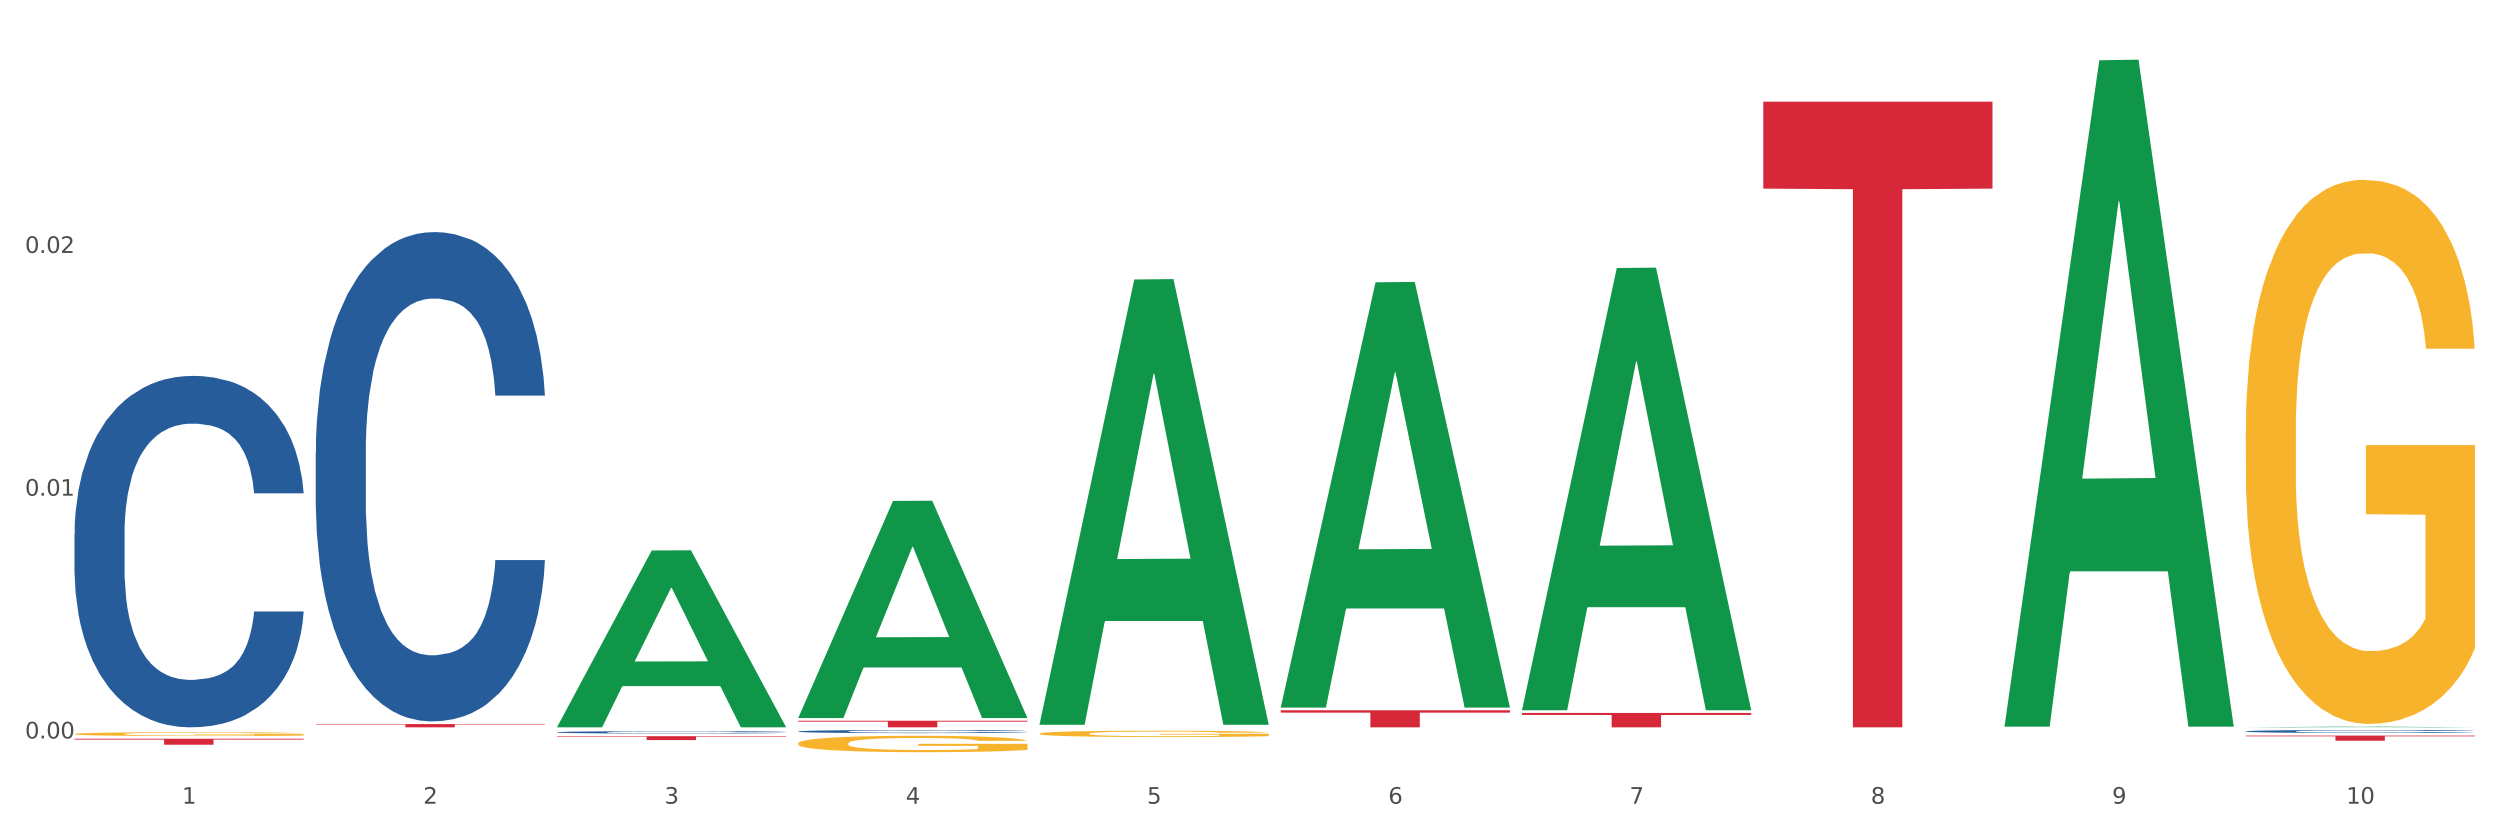 <?xml version="1.0" encoding="utf-8" standalone="no"?>
<!DOCTYPE svg PUBLIC "-//W3C//DTD SVG 1.1//EN"
  "http://www.w3.org/Graphics/SVG/1.1/DTD/svg11.dtd">
<svg xmlns:xlink="http://www.w3.org/1999/xlink" width="1080pt" height="360pt" viewBox="0 0 1080 360" xmlns="http://www.w3.org/2000/svg" version="1.1">
 <rect x="0" y="0" width="1080" height="360" fill="#333333" stroke="none"/>
 <defs>
  <style type="text/css">*{stroke-linejoin: round; stroke-linecap: butt}</style>
 </defs>
 <g id="figure_1">
  <g id="patch_1">
   <path d="M 0 360 
L 1080 360 
L 1080 0 
L 0 0 
z
" style="fill: #ffffff; stroke: #ffffff; stroke-linejoin: miter"/>
  </g>
  <g id="axes_1">
   <g id="matplotlib.axis_1">
    <g id="xtick_1">
     <g id="text_1">
      <!-- 1 -->
      <g style="fill: #4d4d4d" transform="translate(78.627 347.204) scale(0.096 -0.096)">
       <defs>
        <path id="DejaVuSans-31" d="M 794 531 
L 1825 531 
L 1825 4091 
L 703 3866 
L 703 4441 
L 1819 4666 
L 2450 4666 
L 2450 531 
L 3481 531 
L 3481 0 
L 794 0 
L 794 531 
z
" transform="scale(0.016)"/>
       </defs>
       <use xlink:href="#DejaVuSans-31"/>
      </g>
     </g>
    </g>
    <g id="xtick_2">
     <g id="text_2">
      <!-- 2 -->
      <g style="fill: #4d4d4d" transform="translate(182.851 347.204) scale(0.096 -0.096)">
       <defs>
        <path id="DejaVuSans-32" d="M 1228 531 
L 3431 531 
L 3431 0 
L 469 0 
L 469 531 
Q 828 903 1448 1529 
Q 2069 2156 2228 2338 
Q 2531 2678 2651 2914 
Q 2772 3150 2772 3378 
Q 2772 3750 2511 3984 
Q 2250 4219 1831 4219 
Q 1534 4219 1204 4116 
Q 875 4013 500 3803 
L 500 4441 
Q 881 4594 1212 4672 
Q 1544 4750 1819 4750 
Q 2544 4750 2975 4387 
Q 3406 4025 3406 3419 
Q 3406 3131 3298 2873 
Q 3191 2616 2906 2266 
Q 2828 2175 2409 1742 
Q 1991 1309 1228 531 
z
" transform="scale(0.016)"/>
       </defs>
       <use xlink:href="#DejaVuSans-32"/>
      </g>
     </g>
    </g>
    <g id="xtick_3">
     <g id="text_3">
      <!-- 3 -->
      <g style="fill: #4d4d4d" transform="translate(287.074 347.204) scale(0.096 -0.096)">
       <defs>
        <path id="DejaVuSans-33" d="M 2597 2516 
Q 3050 2419 3304 2112 
Q 3559 1806 3559 1356 
Q 3559 666 3084 287 
Q 2609 -91 1734 -91 
Q 1441 -91 1130 -33 
Q 819 25 488 141 
L 488 750 
Q 750 597 1062 519 
Q 1375 441 1716 441 
Q 2309 441 2620 675 
Q 2931 909 2931 1356 
Q 2931 1769 2642 2001 
Q 2353 2234 1838 2234 
L 1294 2234 
L 1294 2753 
L 1863 2753 
Q 2328 2753 2575 2939 
Q 2822 3125 2822 3475 
Q 2822 3834 2567 4026 
Q 2313 4219 1838 4219 
Q 1578 4219 1281 4162 
Q 984 4106 628 3988 
L 628 4550 
Q 988 4650 1302 4700 
Q 1616 4750 1894 4750 
Q 2613 4750 3031 4423 
Q 3450 4097 3450 3541 
Q 3450 3153 3228 2886 
Q 3006 2619 2597 2516 
z
" transform="scale(0.016)"/>
       </defs>
       <use xlink:href="#DejaVuSans-33"/>
      </g>
     </g>
    </g>
    <g id="xtick_4">
     <g id="text_4">
      <!-- 4 -->
      <g style="fill: #4d4d4d" transform="translate(391.298 347.204) scale(0.096 -0.096)">
       <defs>
        <path id="DejaVuSans-34" d="M 2419 4116 
L 825 1625 
L 2419 1625 
L 2419 4116 
z
M 2253 4666 
L 3047 4666 
L 3047 1625 
L 3713 1625 
L 3713 1100 
L 3047 1100 
L 3047 0 
L 2419 0 
L 2419 1100 
L 313 1100 
L 313 1709 
L 2253 4666 
z
" transform="scale(0.016)"/>
       </defs>
       <use xlink:href="#DejaVuSans-34"/>
      </g>
     </g>
    </g>
    <g id="xtick_5">
     <g id="text_5">
      <!-- 5 -->
      <g style="fill: #4d4d4d" transform="translate(495.522 347.204) scale(0.096 -0.096)">
       <defs>
        <path id="DejaVuSans-35" d="M 691 4666 
L 3169 4666 
L 3169 4134 
L 1269 4134 
L 1269 2991 
Q 1406 3038 1543 3061 
Q 1681 3084 1819 3084 
Q 2600 3084 3056 2656 
Q 3513 2228 3513 1497 
Q 3513 744 3044 326 
Q 2575 -91 1722 -91 
Q 1428 -91 1123 -41 
Q 819 9 494 109 
L 494 744 
Q 775 591 1075 516 
Q 1375 441 1709 441 
Q 2250 441 2565 725 
Q 2881 1009 2881 1497 
Q 2881 1984 2565 2268 
Q 2250 2553 1709 2553 
Q 1456 2553 1204 2497 
Q 953 2441 691 2322 
L 691 4666 
z
" transform="scale(0.016)"/>
       </defs>
       <use xlink:href="#DejaVuSans-35"/>
      </g>
     </g>
    </g>
    <g id="xtick_6">
     <g id="text_6">
      <!-- 6 -->
      <g style="fill: #4d4d4d" transform="translate(599.745 347.204) scale(0.096 -0.096)">
       <defs>
        <path id="DejaVuSans-36" d="M 2113 2584 
Q 1688 2584 1439 2293 
Q 1191 2003 1191 1497 
Q 1191 994 1439 701 
Q 1688 409 2113 409 
Q 2538 409 2786 701 
Q 3034 994 3034 1497 
Q 3034 2003 2786 2293 
Q 2538 2584 2113 2584 
z
M 3366 4563 
L 3366 3988 
Q 3128 4100 2886 4159 
Q 2644 4219 2406 4219 
Q 1781 4219 1451 3797 
Q 1122 3375 1075 2522 
Q 1259 2794 1537 2939 
Q 1816 3084 2150 3084 
Q 2853 3084 3261 2657 
Q 3669 2231 3669 1497 
Q 3669 778 3244 343 
Q 2819 -91 2113 -91 
Q 1303 -91 875 529 
Q 447 1150 447 2328 
Q 447 3434 972 4092 
Q 1497 4750 2381 4750 
Q 2619 4750 2861 4703 
Q 3103 4656 3366 4563 
z
" transform="scale(0.016)"/>
       </defs>
       <use xlink:href="#DejaVuSans-36"/>
      </g>
     </g>
    </g>
    <g id="xtick_7">
     <g id="text_7">
      <!-- 7 -->
      <g style="fill: #4d4d4d" transform="translate(703.969 347.204) scale(0.096 -0.096)">
       <defs>
        <path id="DejaVuSans-37" d="M 525 4666 
L 3525 4666 
L 3525 4397 
L 1831 0 
L 1172 0 
L 2766 4134 
L 525 4134 
L 525 4666 
z
" transform="scale(0.016)"/>
       </defs>
       <use xlink:href="#DejaVuSans-37"/>
      </g>
     </g>
    </g>
    <g id="xtick_8">
     <g id="text_8">
      <!-- 8 -->
      <g style="fill: #4d4d4d" transform="translate(808.193 347.204) scale(0.096 -0.096)">
       <defs>
        <path id="DejaVuSans-38" d="M 2034 2216 
Q 1584 2216 1326 1975 
Q 1069 1734 1069 1313 
Q 1069 891 1326 650 
Q 1584 409 2034 409 
Q 2484 409 2743 651 
Q 3003 894 3003 1313 
Q 3003 1734 2745 1975 
Q 2488 2216 2034 2216 
z
M 1403 2484 
Q 997 2584 770 2862 
Q 544 3141 544 3541 
Q 544 4100 942 4425 
Q 1341 4750 2034 4750 
Q 2731 4750 3128 4425 
Q 3525 4100 3525 3541 
Q 3525 3141 3298 2862 
Q 3072 2584 2669 2484 
Q 3125 2378 3379 2068 
Q 3634 1759 3634 1313 
Q 3634 634 3220 271 
Q 2806 -91 2034 -91 
Q 1263 -91 848 271 
Q 434 634 434 1313 
Q 434 1759 690 2068 
Q 947 2378 1403 2484 
z
M 1172 3481 
Q 1172 3119 1398 2916 
Q 1625 2713 2034 2713 
Q 2441 2713 2670 2916 
Q 2900 3119 2900 3481 
Q 2900 3844 2670 4047 
Q 2441 4250 2034 4250 
Q 1625 4250 1398 4047 
Q 1172 3844 1172 3481 
z
" transform="scale(0.016)"/>
       </defs>
       <use xlink:href="#DejaVuSans-38"/>
      </g>
     </g>
    </g>
    <g id="xtick_9">
     <g id="text_9">
      <!-- 9 -->
      <g style="fill: #4d4d4d" transform="translate(912.416 347.204) scale(0.096 -0.096)">
       <defs>
        <path id="DejaVuSans-39" d="M 703 97 
L 703 672 
Q 941 559 1184 500 
Q 1428 441 1663 441 
Q 2288 441 2617 861 
Q 2947 1281 2994 2138 
Q 2813 1869 2534 1725 
Q 2256 1581 1919 1581 
Q 1219 1581 811 2004 
Q 403 2428 403 3163 
Q 403 3881 828 4315 
Q 1253 4750 1959 4750 
Q 2769 4750 3195 4129 
Q 3622 3509 3622 2328 
Q 3622 1225 3098 567 
Q 2575 -91 1691 -91 
Q 1453 -91 1209 -44 
Q 966 3 703 97 
z
M 1959 2075 
Q 2384 2075 2632 2365 
Q 2881 2656 2881 3163 
Q 2881 3666 2632 3958 
Q 2384 4250 1959 4250 
Q 1534 4250 1286 3958 
Q 1038 3666 1038 3163 
Q 1038 2656 1286 2365 
Q 1534 2075 1959 2075 
z
" transform="scale(0.016)"/>
       </defs>
       <use xlink:href="#DejaVuSans-39"/>
      </g>
     </g>
    </g>
    <g id="xtick_10">
     <g id="text_10">
      <!-- 10 -->
      <g style="fill: #4d4d4d" transform="translate(1013.586 347.204) scale(0.096 -0.096)">
       <defs>
        <path id="DejaVuSans-30" d="M 2034 4250 
Q 1547 4250 1301 3770 
Q 1056 3291 1056 2328 
Q 1056 1369 1301 889 
Q 1547 409 2034 409 
Q 2525 409 2770 889 
Q 3016 1369 3016 2328 
Q 3016 3291 2770 3770 
Q 2525 4250 2034 4250 
z
M 2034 4750 
Q 2819 4750 3233 4129 
Q 3647 3509 3647 2328 
Q 3647 1150 3233 529 
Q 2819 -91 2034 -91 
Q 1250 -91 836 529 
Q 422 1150 422 2328 
Q 422 3509 836 4129 
Q 1250 4750 2034 4750 
z
" transform="scale(0.016)"/>
       </defs>
       <use xlink:href="#DejaVuSans-31"/>
       <use xlink:href="#DejaVuSans-30" transform="translate(63.623 0)"/>
      </g>
     </g>
    </g>
    <g id="xtick_11"/>
    <g id="xtick_12"/>
    <g id="xtick_13"/>
    <g id="xtick_14"/>
    <g id="xtick_15"/>
    <g id="xtick_16"/>
    <g id="xtick_17"/>
    <g id="xtick_18"/>
    <g id="xtick_19"/>
   </g>
   <g id="matplotlib.axis_2">
    <g id="ytick_1">
     <g id="text_11">
      <!-- 0.00 -->
      <g style="fill: #4d4d4d" transform="translate(10.8 319.015) scale(0.096 -0.096)">
       <defs>
        <path id="DejaVuSans-2e" d="M 684 794 
L 1344 794 
L 1344 0 
L 684 0 
L 684 794 
z
" transform="scale(0.016)"/>
       </defs>
       <use xlink:href="#DejaVuSans-30"/>
       <use xlink:href="#DejaVuSans-2e" transform="translate(63.623 0)"/>
       <use xlink:href="#DejaVuSans-30" transform="translate(95.41 0)"/>
       <use xlink:href="#DejaVuSans-30" transform="translate(159.033 0)"/>
      </g>
     </g>
    </g>
    <g id="ytick_2">
     <g id="text_12">
      <!-- 0.01 -->
      <g style="fill: #4d4d4d" transform="translate(10.8 214.141) scale(0.096 -0.096)">
       <use xlink:href="#DejaVuSans-30"/>
       <use xlink:href="#DejaVuSans-2e" transform="translate(63.623 0)"/>
       <use xlink:href="#DejaVuSans-30" transform="translate(95.41 0)"/>
       <use xlink:href="#DejaVuSans-31" transform="translate(159.033 0)"/>
      </g>
     </g>
    </g>
    <g id="ytick_3">
     <g id="text_13">
      <!-- 0.02 -->
      <g style="fill: #4d4d4d" transform="translate(10.8 109.267) scale(0.096 -0.096)">
       <use xlink:href="#DejaVuSans-30"/>
       <use xlink:href="#DejaVuSans-2e" transform="translate(63.623 0)"/>
       <use xlink:href="#DejaVuSans-30" transform="translate(95.41 0)"/>
       <use xlink:href="#DejaVuSans-32" transform="translate(159.033 0)"/>
      </g>
     </g>
    </g>
    <g id="ytick_4"/>
    <g id="ytick_5"/>
    <g id="ytick_6"/>
   </g>
   <g id="PolyCollection_1">
    <path d="M 240.622 314.066 
L 240.724 313.994 
L 281.554 237.796 
L 298.499 237.724 
L 339.635 314.209 
L 320.036 314.209 
L 311.156 296.399 
L 268.999 296.399 
L 268.693 296.686 
L 260.118 314.209 
L 240.622 314.209 
L 240.622 314.066 
L 274.307 285.77 
L 305.848 285.698 
L 290.231 254.027 
L 290.026 253.883 
L 289.822 254.098 
L 274.205 285.698 
L 274.307 285.77 
L 240.622 314.066 
z
" clip-path="url(#pbb2decf4aa)" style="fill: #109648"/>
    <path d="M 344.846 315.968 
L 344.963 315.966 
L 344.963 315.932 
L 345.314 315.886 
L 346.601 315.801 
L 348.24 315.736 
L 351.049 315.66 
L 352.57 315.629 
L 354.56 315.593 
L 358.656 315.536 
L 363.338 315.487 
L 366.615 315.46 
L 369.072 315.443 
L 374.573 315.413 
L 377.733 315.399 
L 381.01 315.388 
L 383.819 315.381 
L 388.5 315.373 
L 392.245 315.369 
L 396.576 315.368 
L 400.204 315.369 
L 405.002 315.374 
L 412.025 315.388 
L 414.716 315.397 
L 418.344 315.412 
L 422.09 315.431 
L 425.133 315.451 
L 428.644 315.479 
L 432.272 315.515 
L 435.783 315.562 
L 438.241 315.604 
L 440.23 315.649 
L 441.986 315.704 
L 443.273 315.764 
L 443.858 315.814 
L 422.441 315.814 
L 421.856 315.769 
L 420.685 315.72 
L 419.515 315.687 
L 418.227 315.66 
L 416.238 315.63 
L 414.482 315.61 
L 411.556 315.587 
L 408.865 315.573 
L 406.641 315.564 
L 403.949 315.557 
L 398.214 315.549 
L 394.118 315.549 
L 391.543 315.552 
L 388.383 315.558 
L 385.691 315.566 
L 382.531 315.581 
L 380.074 315.597 
L 377.616 315.618 
L 376.211 315.632 
L 374.105 315.659 
L 372.7 315.681 
L 370.828 315.719 
L 369.775 315.746 
L 367.902 315.815 
L 367.083 315.866 
L 366.732 315.902 
L 366.498 315.941 
L 366.498 316.131 
L 367.2 316.216 
L 367.785 316.253 
L 368.721 316.294 
L 370.477 316.348 
L 373.052 316.401 
L 375.743 316.438 
L 377.967 316.461 
L 380.074 316.479 
L 382.18 316.492 
L 384.755 316.504 
L 386.862 316.511 
L 390.022 316.519 
L 393.767 316.522 
L 396.693 316.522 
L 402.662 316.516 
L 405.353 316.51 
L 407.928 316.502 
L 410.737 316.488 
L 412.961 316.474 
L 414.248 316.463 
L 416.355 316.44 
L 417.993 316.415 
L 419.398 316.387 
L 420.334 316.363 
L 421.387 316.326 
L 422.207 316.285 
L 422.441 316.263 
L 443.858 316.263 
L 443.39 316.307 
L 442.571 316.349 
L 440.932 316.407 
L 439.645 316.44 
L 437.655 316.48 
L 435.549 316.514 
L 432.623 316.552 
L 429.931 316.58 
L 427.122 316.604 
L 424.079 316.626 
L 418.579 316.657 
L 416.589 316.665 
L 412.376 316.68 
L 409.099 316.688 
L 404.3 316.697 
L 399.385 316.702 
L 394.235 316.703 
L 389.671 316.7 
L 384.638 316.693 
L 381.478 316.686 
L 377.967 316.675 
L 373.871 316.658 
L 370.009 316.637 
L 366.38 316.613 
L 362.986 316.585 
L 359.826 316.553 
L 355.73 316.5 
L 352.687 316.449 
L 350.464 316.402 
L 348.942 316.361 
L 347.421 316.31 
L 346.601 316.275 
L 345.314 316.19 
L 344.846 316.11 
L 344.846 315.968 
z
" clip-path="url(#pbb2decf4aa)" style="fill: #255c99"/>
    <path d="M 970.188 315.934 
L 970.305 315.933 
L 970.305 315.9 
L 970.656 315.857 
L 971.943 315.776 
L 973.582 315.715 
L 976.39 315.644 
L 977.912 315.614 
L 979.902 315.581 
L 983.998 315.526 
L 988.679 315.48 
L 991.956 315.455 
L 994.414 315.439 
L 999.915 315.41 
L 1003.075 315.398 
L 1006.352 315.387 
L 1009.161 315.38 
L 1013.842 315.372 
L 1017.587 315.369 
L 1021.917 315.368 
L 1025.546 315.369 
L 1030.344 315.373 
L 1037.366 315.387 
L 1040.058 315.395 
L 1043.686 315.409 
L 1047.431 315.428 
L 1050.474 315.446 
L 1053.985 315.472 
L 1057.613 315.507 
L 1061.125 315.551 
L 1063.582 315.591 
L 1065.572 315.633 
L 1067.327 315.685 
L 1068.615 315.742 
L 1069.2 315.789 
L 1047.782 315.789 
L 1047.197 315.746 
L 1046.027 315.7 
L 1044.857 315.669 
L 1043.569 315.644 
L 1041.58 315.615 
L 1039.824 315.597 
L 1036.898 315.575 
L 1034.206 315.561 
L 1031.983 315.553 
L 1029.291 315.546 
L 1023.556 315.539 
L 1019.46 315.539 
L 1016.885 315.541 
L 1013.725 315.547 
L 1011.033 315.555 
L 1007.873 315.569 
L 1005.415 315.584 
L 1002.958 315.604 
L 1001.553 315.617 
L 999.447 315.643 
L 998.042 315.663 
L 996.17 315.699 
L 995.116 315.724 
L 993.244 315.79 
L 992.424 315.838 
L 992.073 315.872 
L 991.839 315.908 
L 991.839 316.088 
L 992.541 316.168 
L 993.127 316.203 
L 994.063 316.242 
L 995.818 316.293 
L 998.393 316.342 
L 1001.085 316.378 
L 1003.309 316.4 
L 1005.415 316.416 
L 1007.522 316.428 
L 1010.097 316.44 
L 1012.203 316.447 
L 1015.363 316.454 
L 1019.109 316.457 
L 1022.035 316.457 
L 1028.003 316.451 
L 1030.695 316.446 
L 1033.27 316.438 
L 1036.079 316.425 
L 1038.303 316.411 
L 1039.59 316.401 
L 1041.697 316.379 
L 1043.335 316.356 
L 1044.739 316.329 
L 1045.676 316.306 
L 1046.729 316.272 
L 1047.548 316.233 
L 1047.782 316.212 
L 1069.2 316.212 
L 1068.732 316.254 
L 1067.913 316.294 
L 1066.274 316.348 
L 1064.987 316.379 
L 1062.997 316.417 
L 1060.89 316.449 
L 1057.965 316.485 
L 1055.273 316.511 
L 1052.464 316.534 
L 1049.421 316.555 
L 1043.92 316.584 
L 1041.931 316.592 
L 1037.717 316.606 
L 1034.44 316.614 
L 1029.642 316.622 
L 1024.726 316.626 
L 1019.577 316.627 
L 1015.012 316.625 
L 1009.98 316.618 
L 1006.82 316.611 
L 1003.309 316.601 
L 999.212 316.585 
L 995.35 316.565 
L 991.722 316.542 
L 988.328 316.516 
L 985.168 316.486 
L 981.072 316.436 
L 978.029 316.388 
L 975.805 316.343 
L 974.284 316.305 
L 972.762 316.257 
L 971.943 316.224 
L 970.656 316.143 
L 970.188 316.068 
L 970.188 315.934 
z
" clip-path="url(#pbb2decf4aa)" style="fill: #255c99"/>
    <path d="M 32.175 230.601 
L 32.292 230.463 
L 32.292 226.58 
L 32.643 221.312 
L 33.931 211.606 
L 35.569 204.257 
L 38.378 195.661 
L 39.899 192.056 
L 41.889 188.035 
L 45.985 181.518 
L 50.667 175.972 
L 53.944 172.922 
L 56.401 170.981 
L 61.902 167.514 
L 65.062 165.989 
L 68.339 164.741 
L 71.148 163.909 
L 75.829 162.939 
L 79.575 162.523 
L 83.905 162.384 
L 87.533 162.523 
L 92.331 163.077 
L 99.354 164.741 
L 102.045 165.712 
L 105.674 167.376 
L 109.419 169.594 
L 112.462 171.812 
L 115.973 175.002 
L 119.601 179.161 
L 123.112 184.43 
L 125.57 189.283 
L 127.559 194.413 
L 129.315 200.652 
L 130.602 207.446 
L 131.187 213.131 
L 109.77 213.131 
L 109.185 208.001 
L 108.014 202.455 
L 106.844 198.711 
L 105.557 195.661 
L 103.567 192.194 
L 101.811 189.976 
L 98.886 187.342 
L 96.194 185.678 
L 93.97 184.707 
L 91.278 183.875 
L 85.543 183.043 
L 81.447 183.043 
L 78.872 183.321 
L 75.712 184.014 
L 73.021 184.985 
L 69.861 186.648 
L 67.403 188.451 
L 64.945 190.808 
L 63.541 192.472 
L 61.434 195.522 
L 60.03 198.018 
L 58.157 202.316 
L 57.104 205.367 
L 55.231 213.27 
L 54.412 219.093 
L 54.061 223.114 
L 53.827 227.551 
L 53.827 249.181 
L 54.529 258.887 
L 55.114 263.046 
L 56.05 267.76 
L 57.806 273.861 
L 60.381 279.823 
L 63.072 284.122 
L 65.296 286.756 
L 67.403 288.697 
L 69.509 290.222 
L 72.084 291.609 
L 74.191 292.441 
L 77.351 293.273 
L 81.096 293.689 
L 84.022 293.689 
L 89.991 292.995 
L 92.683 292.302 
L 95.257 291.332 
L 98.066 289.806 
L 100.29 288.142 
L 101.577 286.895 
L 103.684 284.26 
L 105.322 281.487 
L 106.727 278.298 
L 107.663 275.525 
L 108.717 271.365 
L 109.536 266.651 
L 109.77 264.155 
L 131.187 264.155 
L 130.719 269.147 
L 129.9 274 
L 128.262 280.517 
L 126.974 284.26 
L 124.985 288.836 
L 122.878 292.718 
L 119.952 297.016 
L 117.26 300.205 
L 114.451 302.978 
L 111.408 305.474 
L 105.908 308.94 
L 103.918 309.911 
L 99.705 311.575 
L 96.428 312.545 
L 91.629 313.516 
L 86.714 314.071 
L 81.564 314.209 
L 77 313.932 
L 71.967 313.1 
L 68.807 312.268 
L 65.296 311.02 
L 61.2 309.079 
L 57.338 306.722 
L 53.71 303.949 
L 50.316 300.76 
L 47.156 297.155 
L 43.059 291.193 
L 40.016 285.369 
L 37.793 279.962 
L 36.271 275.386 
L 34.75 269.563 
L 33.931 265.542 
L 32.643 255.836 
L 32.175 246.824 
L 32.175 230.601 
z
" clip-path="url(#pbb2decf4aa)" style="fill: #255c99"/>
    <path d="M 136.399 312.804 
L 235.411 312.804 
L 235.411 313 
L 196.463 313.001 
L 196.463 314.209 
L 175.112 314.209 
L 175.112 313.001 
L 136.399 313 
L 136.399 312.806 
L 136.399 312.804 
z
" clip-path="url(#pbb2decf4aa)" style="fill: #d62839"/>
    <path d="M 240.622 318.049 
L 339.635 318.049 
L 339.635 318.278 
L 300.687 318.28 
L 300.687 319.7 
L 279.336 319.7 
L 279.336 318.28 
L 240.622 318.278 
L 240.622 318.051 
L 240.622 318.049 
z
" clip-path="url(#pbb2decf4aa)" style="fill: #d62839"/>
    <path d="M 344.846 311.365 
L 443.858 311.365 
L 443.858 311.76 
L 404.91 311.763 
L 404.91 314.209 
L 383.559 314.209 
L 383.559 311.763 
L 344.846 311.76 
L 344.846 311.368 
L 344.846 311.365 
z
" clip-path="url(#pbb2decf4aa)" style="fill: #d62839"/>
    <path d="M 553.293 306.832 
L 652.306 306.832 
L 652.306 307.857 
L 613.358 307.864 
L 613.358 314.209 
L 592.006 314.209 
L 592.006 307.864 
L 553.293 307.857 
L 553.293 306.839 
L 553.293 306.832 
z
" clip-path="url(#pbb2decf4aa)" style="fill: #d62839"/>
    <path d="M 657.517 307.998 
L 756.529 307.998 
L 756.529 308.862 
L 717.581 308.867 
L 717.581 314.209 
L 696.23 314.209 
L 696.23 308.867 
L 657.517 308.862 
L 657.517 308.004 
L 657.517 307.998 
z
" clip-path="url(#pbb2decf4aa)" style="fill: #d62839"/>
    <path d="M 761.74 43.925 
L 860.753 43.925 
L 860.753 81.485 
L 821.805 81.739 
L 821.805 314.209 
L 800.454 314.209 
L 800.454 81.739 
L 761.74 81.485 
L 761.74 44.178 
L 761.74 43.925 
z
" clip-path="url(#pbb2decf4aa)" style="fill: #d62839"/>
    <path d="M 970.188 317.786 
L 1069.2 317.786 
L 1069.2 318.094 
L 1030.252 318.096 
L 1030.252 320.005 
L 1008.901 320.005 
L 1008.901 318.096 
L 970.188 318.094 
L 970.188 317.788 
L 970.188 317.786 
z
" clip-path="url(#pbb2decf4aa)" style="fill: #d62839"/>
    <path d="M 32.175 319.138 
L 131.187 319.138 
L 131.187 319.496 
L 92.239 319.499 
L 92.239 321.713 
L 70.888 321.713 
L 70.888 319.499 
L 32.175 319.496 
L 32.175 319.141 
L 32.175 319.138 
z
" clip-path="url(#pbb2decf4aa)" style="fill: #d62839"/>
    <path d="M 240.622 316.329 
L 240.739 316.328 
L 240.739 316.302 
L 241.09 316.267 
L 242.378 316.201 
L 244.016 316.152 
L 246.825 316.094 
L 248.347 316.07 
L 250.336 316.043 
L 254.432 315.999 
L 259.114 315.962 
L 262.391 315.941 
L 264.849 315.928 
L 270.349 315.905 
L 273.509 315.895 
L 276.786 315.887 
L 279.595 315.881 
L 284.277 315.874 
L 288.022 315.872 
L 292.352 315.871 
L 295.98 315.872 
L 300.779 315.875 
L 307.801 315.887 
L 310.493 315.893 
L 314.121 315.904 
L 317.866 315.919 
L 320.909 315.934 
L 324.42 315.955 
L 328.048 315.983 
L 331.559 316.019 
L 334.017 316.051 
L 336.007 316.086 
L 337.762 316.128 
L 339.049 316.173 
L 339.635 316.212 
L 318.217 316.212 
L 317.632 316.177 
L 316.462 316.14 
L 315.291 316.115 
L 314.004 316.094 
L 312.014 316.071 
L 310.259 316.056 
L 307.333 316.038 
L 304.641 316.027 
L 302.417 316.021 
L 299.725 316.015 
L 293.991 316.009 
L 289.894 316.009 
L 287.32 316.011 
L 284.16 316.016 
L 281.468 316.023 
L 278.308 316.034 
L 275.85 316.046 
L 273.392 316.062 
L 271.988 316.073 
L 269.881 316.093 
L 268.477 316.11 
L 266.604 316.139 
L 265.551 316.159 
L 263.678 316.213 
L 262.859 316.252 
L 262.508 316.279 
L 262.274 316.308 
L 262.274 316.454 
L 262.976 316.519 
L 263.561 316.547 
L 264.498 316.579 
L 266.253 316.62 
L 268.828 316.66 
L 271.52 316.688 
L 273.743 316.706 
L 275.85 316.719 
L 277.957 316.729 
L 280.532 316.739 
L 282.638 316.744 
L 285.798 316.75 
L 289.543 316.753 
L 292.469 316.753 
L 298.438 316.748 
L 301.13 316.743 
L 303.705 316.737 
L 306.513 316.727 
L 308.737 316.715 
L 310.025 316.707 
L 312.131 316.689 
L 313.77 316.671 
L 315.174 316.649 
L 316.11 316.631 
L 317.164 316.603 
L 317.983 316.571 
L 318.217 316.554 
L 339.635 316.554 
L 339.167 316.588 
L 338.347 316.62 
L 336.709 316.664 
L 335.421 316.689 
L 333.432 316.72 
L 331.325 316.746 
L 328.399 316.775 
L 325.707 316.797 
L 322.899 316.815 
L 319.856 316.832 
L 314.355 316.855 
L 312.365 316.862 
L 308.152 316.873 
L 304.875 316.879 
L 300.077 316.886 
L 295.161 316.89 
L 290.011 316.891 
L 285.447 316.889 
L 280.414 316.883 
L 277.254 316.878 
L 273.743 316.869 
L 269.647 316.856 
L 265.785 316.84 
L 262.157 316.822 
L 258.763 316.8 
L 255.603 316.776 
L 251.507 316.736 
L 248.464 316.697 
L 246.24 316.661 
L 244.718 316.63 
L 243.197 316.591 
L 242.378 316.564 
L 241.09 316.498 
L 240.622 316.438 
L 240.622 316.329 
z
" clip-path="url(#pbb2decf4aa)" style="fill: #255c99"/>
    <path d="M 970.188 186.296 
L 970.304 186.082 
L 970.304 178.353 
L 970.538 171.698 
L 971.707 155.597 
L 973.461 142.286 
L 974.747 135.202 
L 976.032 129.405 
L 977.552 123.609 
L 979.422 117.598 
L 982.813 108.796 
L 984.917 104.288 
L 987.488 99.565 
L 992.164 92.695 
L 995.554 88.83 
L 999.061 85.61 
L 1004.789 81.746 
L 1008.53 80.029 
L 1012.505 78.74 
L 1017.297 77.882 
L 1020.921 77.667 
L 1028.87 78.311 
L 1035.65 80.243 
L 1038.923 81.746 
L 1043.132 84.322 
L 1045.353 86.04 
L 1048.977 89.475 
L 1052.717 93.983 
L 1055.289 97.847 
L 1059.147 105.146 
L 1062.069 112.446 
L 1064.758 121.462 
L 1066.161 127.688 
L 1067.213 133.484 
L 1068.148 140.14 
L 1069.083 150.659 
L 1048.041 150.659 
L 1047.223 143.145 
L 1045.937 136.061 
L 1044.067 129.191 
L 1042.43 124.897 
L 1039.625 119.53 
L 1037.053 116.095 
L 1034.364 113.519 
L 1031.091 111.372 
L 1028.52 110.299 
L 1024.896 109.44 
L 1017.765 109.655 
L 1012.972 111.372 
L 1009.699 113.519 
L 1007.595 115.451 
L 1005.724 117.598 
L 1003.62 120.603 
L 1001.165 125.112 
L 999.412 129.191 
L 997.659 134.343 
L 996.256 139.495 
L 994.97 145.507 
L 993.918 151.947 
L 993.1 158.602 
L 992.398 166.76 
L 991.814 180.285 
L 991.814 209.697 
L 992.047 216.352 
L 992.632 225.154 
L 993.333 231.809 
L 994.502 239.752 
L 995.554 245.119 
L 997.542 252.848 
L 999.763 259.288 
L 1001.516 263.367 
L 1003.27 266.802 
L 1006.309 271.525 
L 1009.699 275.389 
L 1012.621 277.751 
L 1016.596 279.898 
L 1019.285 280.756 
L 1021.623 281.186 
L 1027.351 281.186 
L 1031.442 280.542 
L 1036.001 279.039 
L 1039.508 277.107 
L 1042.43 274.745 
L 1045.704 270.881 
L 1047.808 267.231 
L 1047.808 222.363 
L 1022.09 222.148 
L 1022.09 192.307 
L 1069.2 192.307 
L 1069.2 279.898 
L 1067.213 284.406 
L 1064.992 288.485 
L 1062.654 292.135 
L 1059.147 296.643 
L 1054.938 300.936 
L 1051.198 303.942 
L 1047.223 306.518 
L 1042.547 308.88 
L 1036.469 311.027 
L 1032.728 311.885 
L 1028.052 312.529 
L 1022.558 312.744 
L 1017.765 312.315 
L 1013.089 311.241 
L 1008.179 309.309 
L 1003.387 306.518 
L 999.763 303.727 
L 996.139 300.292 
L 992.281 295.784 
L 989.242 291.49 
L 986.904 287.626 
L 984.332 282.688 
L 981.527 276.248 
L 979.422 270.452 
L 977.552 264.44 
L 975.565 256.712 
L 974.162 250.057 
L 972.759 241.684 
L 971.941 235.458 
L 971.006 225.798 
L 970.304 212.273 
L 970.188 186.296 
z
" clip-path="url(#pbb2decf4aa)" style="fill: #f7b32b"/>
    <path d="M 449.069 316.932 
L 449.186 316.93 
L 449.186 316.84 
L 449.42 316.762 
L 450.589 316.574 
L 452.343 316.419 
L 453.628 316.336 
L 454.914 316.269 
L 456.434 316.201 
L 458.304 316.131 
L 461.694 316.028 
L 463.799 315.976 
L 466.37 315.92 
L 471.046 315.84 
L 474.436 315.795 
L 477.943 315.758 
L 483.671 315.713 
L 487.412 315.693 
L 491.386 315.678 
L 496.179 315.667 
L 499.803 315.665 
L 507.752 315.673 
L 514.532 315.695 
L 517.805 315.713 
L 522.014 315.743 
L 524.235 315.763 
L 527.859 315.803 
L 531.599 315.855 
L 534.171 315.9 
L 538.029 315.986 
L 540.951 316.071 
L 543.64 316.176 
L 545.043 316.249 
L 546.095 316.316 
L 547.03 316.394 
L 547.965 316.517 
L 526.923 316.517 
L 526.105 316.429 
L 524.819 316.346 
L 522.949 316.266 
L 521.312 316.216 
L 518.507 316.153 
L 515.935 316.113 
L 513.246 316.083 
L 509.973 316.058 
L 507.401 316.046 
L 503.778 316.036 
L 496.647 316.038 
L 491.854 316.058 
L 488.581 316.083 
L 486.477 316.106 
L 484.606 316.131 
L 482.502 316.166 
L 480.047 316.219 
L 478.294 316.266 
L 476.54 316.326 
L 475.138 316.386 
L 473.852 316.456 
L 472.8 316.532 
L 471.981 316.609 
L 471.28 316.704 
L 470.696 316.862 
L 470.696 317.205 
L 470.929 317.283 
L 471.514 317.386 
L 472.215 317.463 
L 473.384 317.556 
L 474.436 317.619 
L 476.424 317.709 
L 478.645 317.784 
L 480.398 317.832 
L 482.152 317.872 
L 485.191 317.927 
L 488.581 317.972 
L 491.503 317.999 
L 495.478 318.024 
L 498.167 318.034 
L 500.505 318.039 
L 506.232 318.039 
L 510.324 318.032 
L 514.883 318.014 
L 518.39 317.992 
L 521.312 317.964 
L 524.585 317.919 
L 526.69 317.877 
L 526.69 317.353 
L 500.972 317.351 
L 500.972 317.002 
L 548.082 317.002 
L 548.082 318.024 
L 546.095 318.077 
L 543.874 318.125 
L 541.536 318.167 
L 538.029 318.22 
L 533.82 318.27 
L 530.08 318.305 
L 526.105 318.335 
L 521.429 318.363 
L 515.351 318.388 
L 511.61 318.398 
L 506.934 318.405 
L 501.44 318.408 
L 496.647 318.403 
L 491.971 318.39 
L 487.061 318.368 
L 482.268 318.335 
L 478.645 318.302 
L 475.021 318.262 
L 471.163 318.21 
L 468.124 318.16 
L 465.786 318.115 
L 463.214 318.057 
L 460.409 317.982 
L 458.304 317.914 
L 456.434 317.844 
L 454.447 317.754 
L 453.044 317.676 
L 451.641 317.579 
L 450.823 317.506 
L 449.888 317.393 
L 449.186 317.235 
L 449.069 316.932 
z
" clip-path="url(#pbb2decf4aa)" style="fill: #f7b32b"/>
    <path d="M 344.846 321.137 
L 344.963 321.13 
L 344.963 320.897 
L 345.197 320.697 
L 346.366 320.211 
L 348.119 319.81 
L 349.405 319.596 
L 350.691 319.421 
L 352.21 319.247 
L 354.081 319.065 
L 357.471 318.8 
L 359.575 318.664 
L 362.147 318.522 
L 366.823 318.314 
L 370.213 318.198 
L 373.72 318.101 
L 379.448 317.984 
L 383.188 317.933 
L 387.163 317.894 
L 391.956 317.868 
L 395.579 317.861 
L 403.529 317.881 
L 410.309 317.939 
L 413.582 317.984 
L 417.79 318.062 
L 420.011 318.114 
L 423.635 318.217 
L 427.376 318.353 
L 429.947 318.47 
L 433.805 318.69 
L 436.728 318.91 
L 439.416 319.182 
L 440.819 319.37 
L 441.871 319.544 
L 442.806 319.745 
L 443.741 320.062 
L 422.7 320.062 
L 421.882 319.836 
L 420.596 319.622 
L 418.725 319.415 
L 417.089 319.285 
L 414.283 319.124 
L 411.711 319.02 
L 409.023 318.942 
L 405.75 318.878 
L 403.178 318.845 
L 399.554 318.819 
L 392.423 318.826 
L 387.63 318.878 
L 384.357 318.942 
L 382.253 319.001 
L 380.383 319.065 
L 378.279 319.156 
L 375.824 319.292 
L 374.07 319.415 
L 372.317 319.57 
L 370.914 319.726 
L 369.628 319.907 
L 368.576 320.101 
L 367.758 320.302 
L 367.056 320.548 
L 366.472 320.956 
L 366.472 321.842 
L 366.706 322.043 
L 367.29 322.308 
L 367.992 322.509 
L 369.161 322.749 
L 370.213 322.91 
L 372.2 323.143 
L 374.421 323.338 
L 376.174 323.461 
L 377.928 323.564 
L 380.967 323.707 
L 384.357 323.823 
L 387.28 323.894 
L 391.254 323.959 
L 393.943 323.985 
L 396.281 323.998 
L 402.009 323.998 
L 406.1 323.979 
L 410.659 323.933 
L 414.166 323.875 
L 417.089 323.804 
L 420.362 323.687 
L 422.466 323.577 
L 422.466 322.224 
L 396.748 322.218 
L 396.748 321.318 
L 443.858 321.318 
L 443.858 323.959 
L 441.871 324.095 
L 439.65 324.218 
L 437.312 324.328 
L 433.805 324.464 
L 429.597 324.593 
L 425.856 324.684 
L 421.882 324.762 
L 417.206 324.833 
L 411.127 324.898 
L 407.386 324.924 
L 402.71 324.943 
L 397.216 324.95 
L 392.423 324.937 
L 387.747 324.904 
L 382.838 324.846 
L 378.045 324.762 
L 374.421 324.678 
L 370.797 324.574 
L 366.94 324.438 
L 363.9 324.309 
L 361.562 324.192 
L 358.99 324.043 
L 356.185 323.849 
L 354.081 323.674 
L 352.21 323.493 
L 350.223 323.26 
L 348.82 323.059 
L 347.418 322.807 
L 346.599 322.619 
L 345.664 322.328 
L 344.963 321.92 
L 344.846 321.137 
z
" clip-path="url(#pbb2decf4aa)" style="fill: #f7b32b"/>
    <path d="M 136.399 195.238 
L 136.516 195.045 
L 136.516 189.639 
L 136.867 182.303 
L 138.154 168.79 
L 139.793 158.558 
L 142.602 146.589 
L 144.123 141.57 
L 146.113 135.972 
L 150.209 126.898 
L 154.89 119.176 
L 158.167 114.929 
L 160.625 112.227 
L 166.126 107.401 
L 169.286 105.277 
L 172.563 103.54 
L 175.372 102.381 
L 180.053 101.03 
L 183.798 100.451 
L 188.129 100.258 
L 191.757 100.451 
L 196.555 101.223 
L 203.577 103.54 
L 206.269 104.891 
L 209.897 107.207 
L 213.642 110.296 
L 216.685 113.385 
L 220.196 117.825 
L 223.824 123.617 
L 227.336 130.952 
L 229.793 137.709 
L 231.783 144.852 
L 233.538 153.539 
L 234.826 162.999 
L 235.411 170.914 
L 213.993 170.914 
L 213.408 163.771 
L 212.238 156.049 
L 211.068 150.836 
L 209.78 146.589 
L 207.791 141.763 
L 206.035 138.674 
L 203.109 135.006 
L 200.417 132.69 
L 198.194 131.339 
L 195.502 130.18 
L 189.767 129.022 
L 185.671 129.022 
L 183.096 129.408 
L 179.936 130.373 
L 177.244 131.725 
L 174.084 134.041 
L 171.626 136.551 
L 169.169 139.833 
L 167.764 142.149 
L 165.658 146.396 
L 164.253 149.871 
L 162.381 155.856 
L 161.327 160.103 
L 159.455 171.107 
L 158.635 179.215 
L 158.284 184.813 
L 158.05 190.991 
L 158.05 221.106 
L 158.752 234.62 
L 159.338 240.411 
L 160.274 246.975 
L 162.029 255.469 
L 164.604 263.77 
L 167.296 269.754 
L 169.52 273.422 
L 171.626 276.125 
L 173.733 278.249 
L 176.308 280.179 
L 178.415 281.337 
L 181.575 282.496 
L 185.32 283.075 
L 188.246 283.075 
L 194.214 282.11 
L 196.906 281.144 
L 199.481 279.793 
L 202.29 277.669 
L 204.514 275.353 
L 205.801 273.615 
L 207.908 269.947 
L 209.546 266.086 
L 210.951 261.646 
L 211.887 257.785 
L 212.94 251.994 
L 213.759 245.43 
L 213.993 241.955 
L 235.411 241.955 
L 234.943 248.905 
L 234.124 255.662 
L 232.485 264.735 
L 231.198 269.947 
L 229.208 276.318 
L 227.102 281.723 
L 224.176 287.708 
L 221.484 292.148 
L 218.675 296.009 
L 215.632 299.484 
L 210.131 304.31 
L 208.142 305.661 
L 203.928 307.978 
L 200.651 309.329 
L 195.853 310.681 
L 190.937 311.453 
L 185.788 311.646 
L 181.223 311.26 
L 176.191 310.102 
L 173.031 308.943 
L 169.52 307.206 
L 165.424 304.503 
L 161.561 301.221 
L 157.933 297.36 
L 154.539 292.92 
L 151.379 287.901 
L 147.283 279.6 
L 144.24 271.492 
L 142.016 263.963 
L 140.495 257.592 
L 138.973 249.484 
L 138.154 243.886 
L 136.867 230.372 
L 136.399 217.824 
L 136.399 195.238 
z
" clip-path="url(#pbb2decf4aa)" style="fill: #255c99"/>
    <path d="M 553.293 305.328 
L 553.395 305.156 
L 594.225 121.955 
L 611.169 121.782 
L 652.306 305.674 
L 632.707 305.674 
L 623.827 262.852 
L 581.67 262.852 
L 581.364 263.543 
L 572.789 305.674 
L 553.293 305.674 
L 553.293 305.328 
L 586.978 237.297 
L 618.519 237.124 
L 602.901 160.978 
L 602.697 160.632 
L 602.493 161.15 
L 586.876 237.124 
L 586.978 237.297 
L 553.293 305.328 
z
" clip-path="url(#pbb2decf4aa)" style="fill: #109648"/>
    <path d="M 344.846 310.03 
L 344.948 309.942 
L 385.778 216.395 
L 402.722 216.307 
L 443.858 310.207 
L 424.26 310.207 
L 415.379 288.341 
L 373.223 288.341 
L 372.916 288.693 
L 364.342 310.207 
L 344.846 310.207 
L 344.846 310.03 
L 378.53 275.292 
L 410.072 275.204 
L 394.454 236.321 
L 394.25 236.145 
L 394.046 236.41 
L 378.428 275.204 
L 378.53 275.292 
L 344.846 310.03 
z
" clip-path="url(#pbb2decf4aa)" style="fill: #109648"/>
    <path d="M 449.069 312.742 
L 449.172 312.562 
L 490.001 120.743 
L 506.946 120.562 
L 548.082 313.104 
L 528.484 313.104 
L 519.603 268.268 
L 477.446 268.268 
L 477.14 268.991 
L 468.566 313.104 
L 449.069 313.104 
L 449.069 312.742 
L 482.754 241.511 
L 514.295 241.33 
L 498.678 161.602 
L 498.474 161.24 
L 498.269 161.782 
L 482.652 241.33 
L 482.754 241.511 
L 449.069 312.742 
z
" clip-path="url(#pbb2decf4aa)" style="fill: #109648"/>
    <path d="M 32.175 317.083 
L 32.292 317.082 
L 32.292 317.027 
L 32.526 316.98 
L 33.695 316.866 
L 35.448 316.771 
L 36.734 316.721 
L 38.02 316.68 
L 39.54 316.639 
L 41.41 316.596 
L 44.8 316.534 
L 46.904 316.502 
L 49.476 316.468 
L 54.152 316.42 
L 57.542 316.392 
L 61.049 316.369 
L 66.777 316.342 
L 70.517 316.33 
L 74.492 316.321 
L 79.285 316.315 
L 82.909 316.313 
L 90.858 316.318 
L 97.638 316.331 
L 100.911 316.342 
L 105.119 316.36 
L 107.34 316.372 
L 110.964 316.397 
L 114.705 316.429 
L 117.277 316.456 
L 121.134 316.508 
L 124.057 316.56 
L 126.745 316.624 
L 128.148 316.668 
L 129.2 316.709 
L 130.135 316.756 
L 131.071 316.831 
L 110.029 316.831 
L 109.211 316.777 
L 107.925 316.727 
L 106.054 316.678 
L 104.418 316.648 
L 101.612 316.61 
L 99.041 316.585 
L 96.352 316.567 
L 93.079 316.552 
L 90.507 316.544 
L 86.883 316.538 
L 79.752 316.54 
L 74.96 316.552 
L 71.686 316.567 
L 69.582 316.581 
L 67.712 316.596 
L 65.608 316.617 
L 63.153 316.649 
L 61.399 316.678 
L 59.646 316.715 
L 58.243 316.751 
L 56.957 316.794 
L 55.905 316.84 
L 55.087 316.887 
L 54.386 316.945 
L 53.801 317.041 
L 53.801 317.249 
L 54.035 317.296 
L 54.619 317.359 
L 55.321 317.406 
L 56.49 317.462 
L 57.542 317.5 
L 59.529 317.555 
L 61.75 317.601 
L 63.504 317.63 
L 65.257 317.654 
L 68.296 317.688 
L 71.686 317.715 
L 74.609 317.732 
L 78.583 317.747 
L 81.272 317.753 
L 83.61 317.756 
L 89.338 317.756 
L 93.429 317.752 
L 97.988 317.741 
L 101.495 317.727 
L 104.418 317.711 
L 107.691 317.683 
L 109.795 317.657 
L 109.795 317.339 
L 84.078 317.338 
L 84.078 317.126 
L 131.187 317.126 
L 131.187 317.747 
L 129.2 317.779 
L 126.979 317.808 
L 124.641 317.834 
L 121.134 317.866 
L 116.926 317.896 
L 113.185 317.918 
L 109.211 317.936 
L 104.535 317.953 
L 98.456 317.968 
L 94.715 317.974 
L 90.039 317.978 
L 84.545 317.98 
L 79.752 317.977 
L 75.076 317.969 
L 70.167 317.956 
L 65.374 317.936 
L 61.75 317.916 
L 58.126 317.892 
L 54.269 317.86 
L 51.229 317.829 
L 48.891 317.802 
L 46.32 317.767 
L 43.514 317.721 
L 41.41 317.68 
L 39.54 317.637 
L 37.552 317.583 
L 36.15 317.535 
L 34.747 317.476 
L 33.928 317.432 
L 32.993 317.363 
L 32.292 317.268 
L 32.175 317.083 
z
" clip-path="url(#pbb2decf4aa)" style="fill: #f7b32b"/>
    <path d="M 970.188 314.209 
L 970.29 314.208 
L 1011.12 313.903 
L 1028.064 313.902 
L 1069.2 314.209 
L 1049.602 314.209 
L 1040.721 314.138 
L 998.564 314.138 
L 998.258 314.139 
L 989.684 314.209 
L 970.188 314.209 
L 970.188 314.209 
L 1003.872 314.095 
L 1035.413 314.095 
L 1019.796 313.968 
L 1019.592 313.967 
L 1019.388 313.968 
L 1003.77 314.095 
L 1003.872 314.095 
L 970.188 314.209 
z
" clip-path="url(#pbb2decf4aa)" style="fill: #109648"/>
    <path d="M 865.964 313.371 
L 866.066 313.1 
L 906.896 26.03 
L 923.84 25.759 
L 964.976 313.912 
L 945.378 313.912 
L 936.498 246.812 
L 894.341 246.812 
L 894.034 247.894 
L 885.46 313.912 
L 865.964 313.912 
L 865.964 313.371 
L 899.649 206.768 
L 931.19 206.497 
L 915.572 87.178 
L 915.368 86.637 
L 915.164 87.448 
L 899.547 206.497 
L 899.649 206.768 
L 865.964 313.371 
z
" clip-path="url(#pbb2decf4aa)" style="fill: #109648"/>
    <path d="M 657.517 306.481 
L 657.619 306.301 
L 698.449 115.79 
L 715.393 115.611 
L 756.529 306.84 
L 736.931 306.84 
L 728.05 262.31 
L 685.893 262.31 
L 685.587 263.028 
L 677.013 306.84 
L 657.517 306.84 
L 657.517 306.481 
L 691.201 235.735 
L 722.742 235.555 
L 707.125 156.37 
L 706.921 156.011 
L 706.717 156.55 
L 691.099 235.555 
L 691.201 235.735 
L 657.517 306.481 
z
" clip-path="url(#pbb2decf4aa)" style="fill: #109648"/>
   </g>
  </g>
 </g>
 <defs>
  <clipPath id="pbb2decf4aa">
   <rect x="32.175" y="10.8" width="1037.025" height="329.109"/>
  </clipPath>
 </defs>
</svg>
